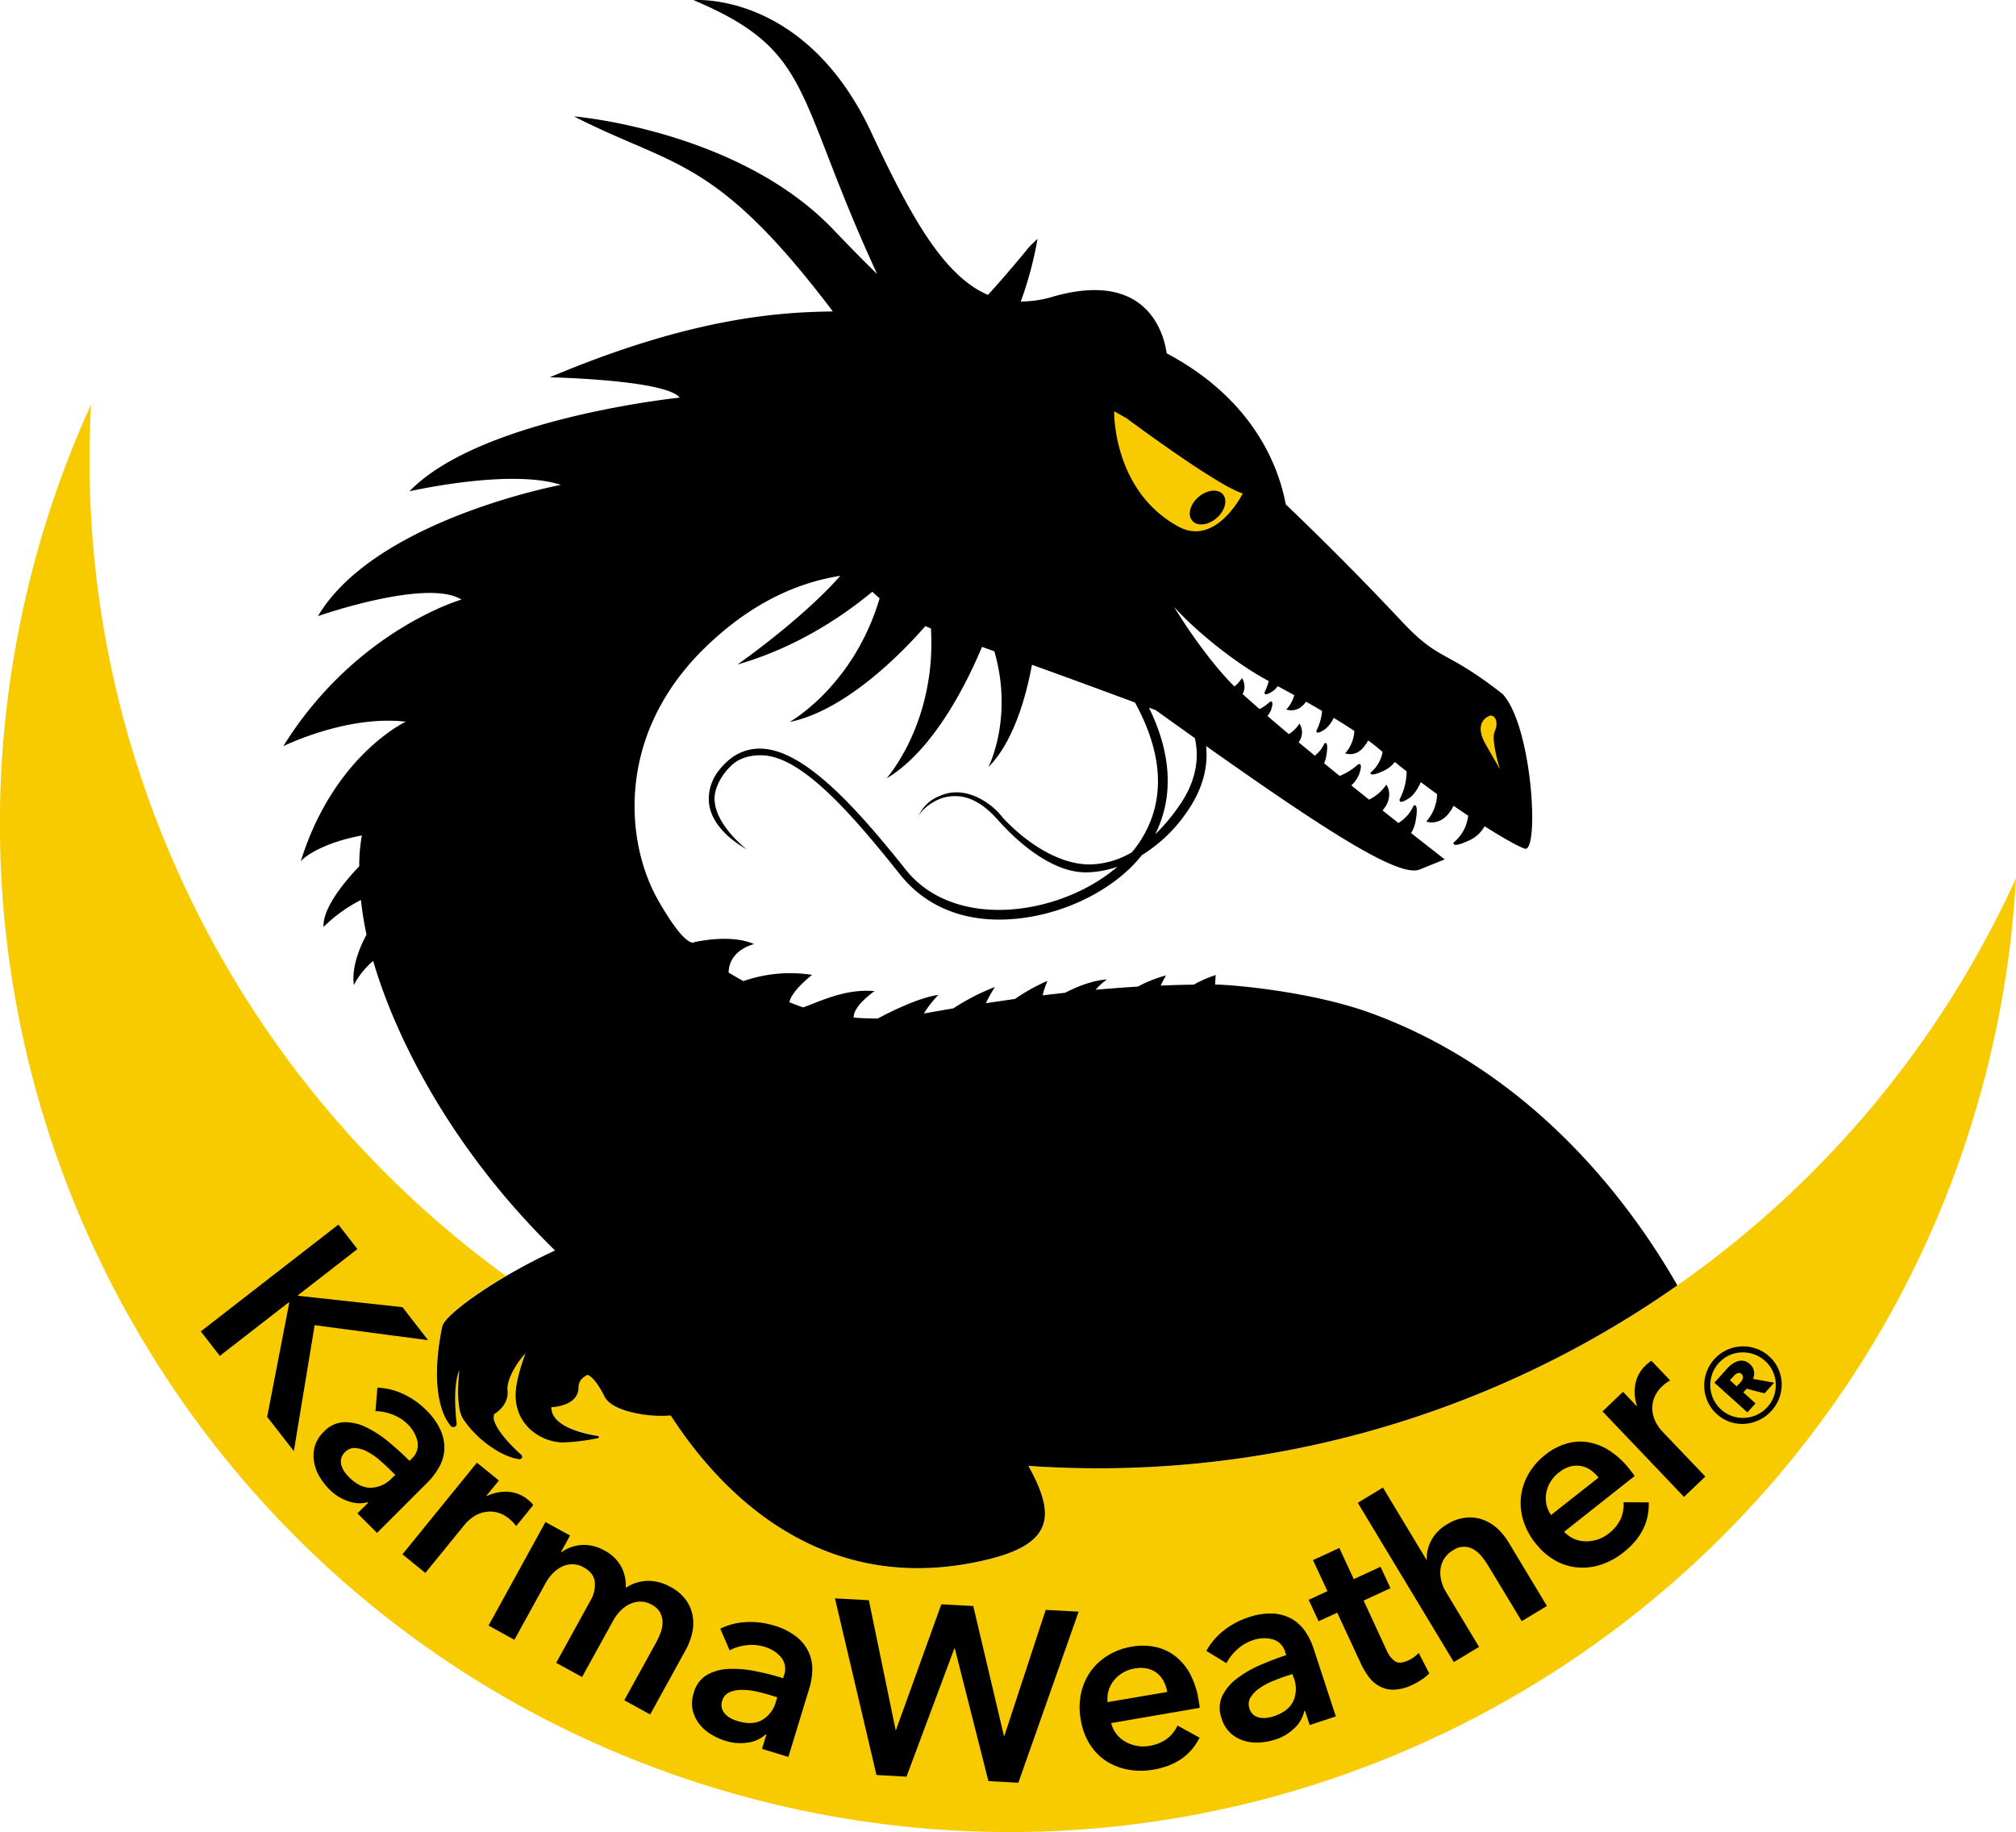 <svg id="Calque_1" data-name="Calque 1" xmlns="http://www.w3.org/2000/svg" viewBox="0 0 720.5 654.83"><defs><style>.cls-1{fill:#f8ca00;}.cls-2{fill:none;}</style></defs><ellipse class="cls-1" cx="413.96" cy="169.51" rx="35.41" ry="28.33"/><ellipse class="cls-1" cx="530.77" cy="264.52" rx="9.61" ry="13.15"/><path class="cls-2" d="M411.39,253.56c8.11,16.57,8.86,32,2.22,45.27a66.3,66.3,0,0,0,8.69-10.36c5.46-8,7.27-16.07,5.5-24-4.51-3.2-9.13-6.49-14-10Z" transform="translate(-0.75 -0.59)"/><path class="cls-2" d="M421.75,188.72c13.65,7.55,23.17-11.78,23.17-11.78-8.9-2.52-41.5-26.83-41.5-26.83L399,147.58S398.28,175.74,421.75,188.72Zm7.31-10.45c3-2.63,6.91-3.09,8.71-1s.82,5.86-2.19,8.49-6.91,3.09-8.71,1S426.05,180.9,429.06,178.27Z" transform="translate(-0.75 -0.59)"/><path class="cls-2" d="M536.77,275.46S533.6,265,534.9,262.15s.73-5.57-1.39-5.84c0,0-6.74,1.7-1.74,10.42Z" transform="translate(-0.75 -0.59)"/><path d="M329,292.43c-.11.26-.24.49-.34.76C328.71,292.93,328.83,292.67,329,292.43Z" transform="translate(-0.75 -0.59)"/><path d="M435.58,185.73c3-2.63,4-6.43,2.19-8.49s-5.7-1.59-8.71,1-4,6.43-2.19,8.49S432.57,188.36,435.58,185.73Z" transform="translate(-0.75 -0.59)"/><path class="cls-1" d="M600.22,460a360,360,0,0,1-231.91,64.55c3.73,6.68,6,12.33,5.92,17.09-.07,7.55-5.88,12.85-20.55,16.39-59.18,14.29-95.61-24.36-113.27-51.59a44.93,44.93,0,0,1-15.82-1.65l-.19,0c-4.75.58-10.37-5.82-14.76-12.27a4.46,4.46,0,0,0-2.16,3.66c.15,7.05-9.71,7.26-9.71,7.26-.08,6.93,11.72,9.52,16.69,10.3a.39.39,0,0,1,0,.76,73.66,73.66,0,0,1-12.21,1.54c-7.19.15-17-5.28-17.27-16.55-.09-4.11,1.48-9.76,3.51-15.27-3.85,4.21-6.73,9.84-6.38,13.15.59,5.61-4.77,8.53-4.77,8.53a5.34,5.34,0,0,0-.19,1.56c.81,4.4,6.75,10.22,9.89,13a.92.92,0,0,1-.73,1.59c-6.83-1-15.66-7.53-20.14-14.54-2-3.08-2-10-1.31-17.27-2.08,5.06-1.48,14.12-.94,19a1.19,1.19,0,0,1-2.08.92c-4.07-4.64-7.09-16.1-3.07-35.54.65-3.14,10.27-10.65,22.77-18-97.8-71-155.1-188.19-148.26-311.41a362,362,0,0,0-21,59.28C-37.54,397.29,78.25,594,271,643.83S660.35,577.92,710.23,385.2a361.92,361.92,0,0,0,11-70.71A359,359,0,0,1,600.22,460Z" transform="translate(-0.75 -0.59)"/><path class="cls-1" d="M216.73,499.66c-3-5.93-5-7.44-6.13-7.77a10.18,10.18,0,0,0-1,.64c4.39,6.45,10,12.85,14.76,12.27l.19,0C220.8,503.6,217.84,501.87,216.73,499.66Z" transform="translate(-0.75 -0.59)"/><path d="M243.78,488.41l-16.17-3.31q6.75,3.5,13.7,6.7C242.85,489.81,243.78,488.41,243.78,488.41Z" transform="translate(-0.75 -0.59)"/><path d="M600.22,460c-15.3-26.72-49.66-75.38-109.36-97.25-21-7.71-49.3-10.21-55.81-10.26a30.14,30.14,0,0,1,.21-3.41,43.16,43.16,0,0,0-7.88,3.44c-3.71.05-7.64.15-11.82.33,1-2.06,1.91-3.63,1.91-3.63a47.73,47.73,0,0,0-10.07,4c-4.74.28-9.78.66-15.06,1.13a18.52,18.52,0,0,1,4.05-3.67c-5.08.23-10.84,2.63-15,4.75-2.6.28-5.25.59-8,.92a29.78,29.78,0,0,1,1.72-5.19,67.93,67.93,0,0,0-11.62,6.48c-3.38.46-6.86,1-10.4,1.51a52.08,52.08,0,0,1,3.25-5.8A78.71,78.71,0,0,0,341.47,361c-3.44.58-6.94,1.19-10.53,1.84a38.75,38.75,0,0,1,5.18-6.66c-7.2,1-17.53,6.24-21.67,8.45-3.11,0-6-.12-8.57-.33-.28-4.24,7.43-9.46,7.43-9.46-10.74-1-20.11,4-25.54,5.81-1.71-.59-3.32-1.2-4.87-1.84.58-4,8.09-9.78,8.09-9.78a50.8,50.8,0,0,0-24.54,2.22c-1.87-1-3.65-2.06-5.3-3.06a10.4,10.4,0,0,1,.19-1.78c1.28-6.71,8.92-8.38,8.92-8.38-7.45-3.28-17.91-1.44-21.28-.72,0,0-2.73,3.06-13-14.94-11.61-20.3-15.48-58.82,16.61-90.17,16.38-16,33-23.35,48.5-25.81-14.16,16-36.78,31.71-36.78,31.71,21.19-6.07,37.79-17.39,48.19-26,.87.78,1.68,1.57,2.62,2.33-9.33,31.54-32.19,44.22-32.19,44.22,20.63-4.18,41.35-26,48.53-34.28.65.29,1.32.57,2,.85,2,33.62-15.87,53.58-15.87,53.58,17.4-10.28,29.55-36,34.11-47l4.42,1.57c6.92,23.9-2.14,41.43-2.14,41.43,9.24-9.32,13.62-25.93,15.58-36.6,15,5.4,28.06,10.23,36.83,13.49,8.35,15.24,12.73,33.65,1.24,50.46a37.59,37.59,0,0,1-2.37,3.07,30.61,30.61,0,0,1-14.3,4.31c-11.56.43-23.82-8-31.94-16.81-3.74-5-12.47-11-20.83-8.24-3.79,1.23-7.2,3.31-9.23,7.94,1.87-3.63,6.77-6.25,9.46-6.86,7.3-1.68,13.32,1.71,19.13,8.26,6.59,7.43,19.3,19,32,18.56q1.89-.08,3.75-.33a38,38,0,0,0,6.82-1.68c-10.24,8.84-25.36,14.84-40.18,15.39-15.07.55-27.66-4.52-35.44-14.29-17.23-21.61-35.28-41.81-50.55-43.23a16.89,16.89,0,0,0-13,4.25c-4.59,4-6.9,8.58-6.88,13.73.05,11,13.16,17.63,13.62,18-.1-.08-11.53-8.79-11.57-18.19,0-4.07,2.78-9.05,6.55-12.31,3.07-2.66,7.63-3.47,11.54-3.1,14,1.3,31.54,21.6,48.28,42.61,8.5,10.66,21.38,16.62,37.59,16a64.85,64.85,0,0,0,6.79-.61c16.76-2.35,33-11,41.93-22.35a54.07,54.07,0,0,0,16.4-15.86c5.23-7.65,7.4-15.42,6.61-23.17,43.34,30.66,69,47.08,76.31,44.13l8.95-3.62s-4.76-3.7-12-9.41a12.17,12.17,0,0,0,1.57-4.12c1.34-7.24-.68-5.67-.68-5.67a13.82,13.82,0,0,1-5.44,6.2l-5.67-4.51a11,11,0,0,0,1.47-2.08c2.14-4.24-.12-7.14-.12-7.14a15.24,15.24,0,0,1-6.17,5.37c-2.07-1.65-4.18-3.36-6.34-5.09a11.12,11.12,0,0,0,2.82-4c1.6-4.62-.42-3.49-.42-3.49a21.77,21.77,0,0,1-6.56,4.11c-1.84-1.5-3.7-3-5.55-4.52a10.69,10.69,0,0,0,.71-2.3c1.14-6.15-.58-4.82-.58-4.82a11.72,11.72,0,0,1-3.45,4.4c-1.95-1.6-3.89-3.2-5.79-4.79a6.79,6.79,0,0,0,.39-.6,5.75,5.75,0,0,0-.1-6.06,12.85,12.85,0,0,1-3.77,3.76q-4-3.35-7.66-6.5a7.58,7.58,0,0,0,1.24-2.06c1.36-3.92-.36-3-.36-3a17.53,17.53,0,0,1-3.69,2.6c-2.18-1.89-4.2-3.69-6.06-5.37a5.73,5.73,0,0,0-.24-5.72,11.91,11.91,0,0,1-2.7,3c-2.14-2-11.33-11.74-21.58-28.46,7.91,8.83,22.25,20.4,33.83,26.52A17.22,17.22,0,0,1,452.7,248s-.49,1.91,3-.42a7.59,7.59,0,0,0,1.69-1.74c2,1.07,4,2.15,5.92,3.22a12.55,12.55,0,0,1-2.85,5.13,5.75,5.75,0,0,0,5.89-1.46,8.49,8.49,0,0,0,1.17-1.33c2,1.1,3.88,2.2,5.73,3.29a18.77,18.77,0,0,1-2,7s-.49,1.91,3-.42a10.76,10.76,0,0,0,3.15-4.11c2.64,1.6,5.11,3.17,7.38,4.69a13,13,0,0,1-3.28,8,5.75,5.75,0,0,0,5.89-1.46,11.46,11.46,0,0,0,2.3-3.16c1.41,1,2.72,2,3.85,3l1.33,1.11a12.2,12.2,0,0,1-4.25,7.34s-.85,2,4.8-.67a10.23,10.23,0,0,0,3.81-3.08c1.41,1.14,2.82,2.25,4.23,3.36a22.15,22.15,0,0,1-2.5,10s-.57,2.25,3.48-.49c1.69-1.14,3.07-3.4,4.1-5.65,2,1.47,3.9,2.91,5.82,4.29a15.28,15.28,0,0,1-3.86,9.77s3.38,1.45,6.93-1.71a13.91,13.91,0,0,0,2.81-3.91c1.78,1.23,3.53,2.43,5.21,3.54a14.33,14.33,0,0,1-5.18,9.58s-1,2.36,5.66-.79a12,12,0,0,0,5.4-5c7,4.41,12.28,7.33,14.36,8,5.22,1.6,2.83-43.44-7.88-55.24-21.13-16.55-22.19-11.17-36.24-26.16-12.68-13.52-26.91-27.91-41.29-41.65-2.46-13.15-11.25-37.36-42.57-54h0c-1.05-7.49-7.3-29.9-40.8-20.2a39.86,39.86,0,0,1-11.35,1.69,129.61,129.61,0,0,0,6-22.41l-2.73,2.6S361,98.18,353.84,106c-15.66-6.74-27.3-27.33-41.66-58C288.44-2.82,248.63.64,248.63.64c43.05,18.23,35.71,33.17,65.6,97.89-5-4.86-10.16-10.12-15.43-15.66-34-35.8-92.92-40.68-92.92-40.68,35.82,18.34,50.51,14.21,92.53,69.72-18.24.25-49.74,1.81-101.16,23.53,0,0,41.39.87,46.42,7.27,0,0-71.3,7.29-96.58,33.48,0,0,35.93-8.23,54.11-2.3,0,0-66.38,12.45-86.81,46.91,0,0,38.88-13.63,51.28-5.91,0,0-37.87,10.87-63.67,52.4,0,0,22.72-11.24,43.78-8.75,0,0-25.8,12-37.57,50,.6-1.15,7.18-6.61,21.87-9.34a60.34,60.34,0,0,0-.94,11c-5.28,5.54-13.13,15-12.75,21.7a52.88,52.88,0,0,1,13.35-9.64,122.6,122.6,0,0,0,2,12.36c-2.47,4.63-5.41,11.72-4.52,18.05a27.73,27.73,0,0,1,6.9-8.62c7.14,24.65,26.1,65.45,65,103.49a194.62,194.62,0,0,0-17.55,9.18c-12.49,7.35-22.12,14.86-22.77,18-4,19.44-1,30.89,3.07,35.54a1.19,1.19,0,0,0,2.08-.92c-.54-4.92-1.14-14,.94-19-.7,7.29-.66,14.18,1.31,17.27,4.48,7,13.3,13.58,20.14,14.54a.92.92,0,0,0,.73-1.59c-3.14-2.81-9.08-8.64-9.89-13a5.34,5.34,0,0,1,.19-1.56s5.36-2.93,4.77-8.53c-.35-3.31,2.53-8.94,6.38-13.15-2,5.52-3.59,11.16-3.51,15.27.24,11.27,10.09,16.7,17.27,16.55a74,74,0,0,0,12.21-1.54.39.39,0,0,0,0-.76c-5-.78-16.77-3.37-16.69-10.3,0,0,9.87-.21,9.71-7.26a4.45,4.45,0,0,1,2.16-3.66,10.18,10.18,0,0,1,1-.64c1.08.33,3.16,1.84,6.13,7.77,1.11,2.21,4.07,3.94,7.85,5.11a44.7,44.7,0,0,0,15.82,1.65C258,533.66,294.47,572.31,353.65,558c14.68-3.54,20.49-8.84,20.55-16.39,0-4.76-2.19-10.41-5.92-17.09A360.15,360.15,0,0,0,600.22,460ZM533.51,256.31c2.11.27,2.69,3,1.39,5.84s1.87,13.31,1.87,13.31l-5-8.72C526.78,258,533.51,256.31,533.51,256.31Zm-105.72,8.12c1.78,8,0,16.05-5.5,24a66.3,66.3,0,0,1-8.69,10.36c6.65-13.28,5.9-28.69-2.22-45.27l2.41.9ZM398.94,147.58l4.47,2.53s32.61,24.31,41.5,26.83c0,0-9.52,19.34-23.17,11.78C398.28,175.74,398.94,147.58,398.94,147.58Z" transform="translate(-0.75 -0.59)"/><path d="M121.69,438.28l6.79,8.75-21.25,16.5.16.21,37.2,4.06,9.16,11.8-40.55-5.36-7.43,45L96.23,507l7.89-40.73-.16-.21L79.31,485.2l-6.79-8.75Z" transform="translate(-0.75 -0.59)"/><path d="M132.34,537.71l-.19-.19a11.76,11.76,0,0,1-6.87-.34,17.3,17.3,0,0,1-6.93-4.38,22.66,22.66,0,0,1-3.29-4.23,15.71,15.71,0,0,1-2-5.16,12.89,12.89,0,0,1,.12-5.59,11.65,11.65,0,0,1,3.29-5.47,10.49,10.49,0,0,1,7.24-3.45,17.45,17.45,0,0,1,7.93,1.83,39.42,39.42,0,0,1,8,5.22c2.65,2.2,5.14,4.45,7.46,6.78l.75-.75a6.52,6.52,0,0,0,2.11-6.15,12.09,12.09,0,0,0-3.48-6.15,15.16,15.16,0,0,0-5.53-3.54,17.19,17.19,0,0,0-6-1.18l.68-8.39A23.78,23.78,0,0,1,145,498.9a28.39,28.39,0,0,1,7.93,5.56,23.51,23.51,0,0,1,5.44,7.68,15.12,15.12,0,0,1,1.15,7,14.74,14.74,0,0,1-2,6.12,25.23,25.23,0,0,1-3.88,5.07l-18.15,18.15-7-7Zm9.69-9.94-1.68-1.68q-1.8-1.8-3.95-3.64a23.1,23.1,0,0,0-4.35-3,11.13,11.13,0,0,0-4.29-1.31,4.67,4.67,0,0,0-3.76,1.52,4.54,4.54,0,0,0-1.31,2.24,5,5,0,0,0,.06,2.36,7.68,7.68,0,0,0,1.06,2.3,13.4,13.4,0,0,0,1.68,2q3.86,3.86,7.89,3.79a10.85,10.85,0,0,0,7.58-3.61Z" transform="translate(-0.75 -0.59)"/><path d="M171.2,523.37l7.84,6.38-4.44,5.45.14.11a15.37,15.37,0,0,1,7.59-1.53,12.24,12.24,0,0,1,7.17,2.89c.32.26.65.55,1,.87a5,5,0,0,1,.82,1l-6.1,7.5a15.49,15.49,0,0,0-1.18-1.41,12,12,0,0,0-1.07-1,11.12,11.12,0,0,0-5.33-2.64,10.72,10.72,0,0,0-4.66.29,11.32,11.32,0,0,0-3.68,1.88,15,15,0,0,0-2.28,2.11l-14.26,17.52-8.18-6.66Z" transform="translate(-0.75 -0.59)"/><path d="M240.42,567.81a15.92,15.92,0,0,1,5.5,4.68,14,14,0,0,1,2.39,5.68,15.59,15.59,0,0,1-.2,6.11,23.29,23.29,0,0,1-2.28,6l-12.72,23.1-9.24-5.09,11.28-20.48a30,30,0,0,0,1.63-3.51,10.33,10.33,0,0,0,.76-3.75,7.64,7.64,0,0,0-.82-3.51,7.11,7.11,0,0,0-3.07-2.9,8.08,8.08,0,0,0-4.2-1.11,9.2,9.2,0,0,0-3.86,1,11.71,11.71,0,0,0-3.27,2.47,16.67,16.67,0,0,0-2.43,3.33L208.77,600l-9.24-5.09,12.29-22.33a10.85,10.85,0,0,0,1.5-6.65q-.4-3.18-3.95-5.13a8.26,8.26,0,0,0-4.11-1.11,8.63,8.63,0,0,0-3.75.89,11.81,11.81,0,0,0-3.22,2.39,15.22,15.22,0,0,0-2.51,3.38l-11.19,20.33-9.24-5.09,20.35-37,8.78,4.83-3.26,5.93.15.08a12.39,12.39,0,0,1,3.1-1.71,15,15,0,0,1,3.69-.88,13.61,13.61,0,0,1,4.14.22,15.52,15.52,0,0,1,4.4,1.67,14.28,14.28,0,0,1,6.1,5.87,14.64,14.64,0,0,1,1.59,7.5,15.12,15.12,0,0,1,7.79-2.49A16.4,16.4,0,0,1,240.42,567.81Z" transform="translate(-0.75 -0.59)"/><path d="M274.65,620.56l-.25-.08a11.71,11.71,0,0,1-6.22,2.92,17.4,17.4,0,0,1-8.18-.61,22.81,22.81,0,0,1-4.89-2.18,15.76,15.76,0,0,1-4.23-3.59,12.65,12.65,0,0,1-2.52-5,11.67,11.67,0,0,1,.34-6.38,10.5,10.5,0,0,1,4.77-6.45,17.36,17.36,0,0,1,7.86-2.1,39.08,39.08,0,0,1,9.53.84q5.06,1,9.77,2.48l.31-1a6.54,6.54,0,0,0-1-6.43,12.06,12.06,0,0,0-6-3.8,15.24,15.24,0,0,0-6.55-.53,17.19,17.19,0,0,0-5.88,1.79l-3.34-7.73a23.6,23.6,0,0,1,9.41-2.36,28.33,28.33,0,0,1,9.61,1.19,23.51,23.51,0,0,1,8.41,4.22,15.14,15.14,0,0,1,4.3,5.63,14.83,14.83,0,0,1,1.15,6.33A24.43,24.43,0,0,1,290,604l-7.5,24.55-9.42-2.88Zm3.89-13.34-2.27-.69q-2.44-.75-5.19-1.36a23.38,23.38,0,0,0-5.24-.59,11,11,0,0,0-4.4.86,4.68,4.68,0,0,0-2.6,3.11,4.45,4.45,0,0,0-.1,2.59,5.09,5.09,0,0,0,1.16,2.06,7.42,7.42,0,0,0,2,1.53,12.44,12.44,0,0,0,2.45,1q5.2,1.59,8.75-.36a10.85,10.85,0,0,0,5-6.74Z" transform="translate(-0.75 -0.59)"/><path d="M299.16,571.88l12.11.66,9.55,46.3H321L337.17,574l11.41.62,10.95,46.37h.18l14.77-45,11.76.64L364.7,637.77,354,637.19l-12-47.4h-.18l-17.1,45.82L314,635Z" transform="translate(-0.75 -0.59)"/><path d="M429.11,608.22l.24,1.39a10.89,10.89,0,0,1,.15,1.4l-31.62,5.44a10.3,10.3,0,0,0,1.88,3.91,10.67,10.67,0,0,0,3.19,2.75,13.16,13.16,0,0,0,4.09,1.48,12.43,12.43,0,0,0,4.47,0,14.14,14.14,0,0,0,6.34-2.56,12.62,12.62,0,0,0,3.74-4.7l7.88,4.35q-4.73,9.38-16.42,11.39a25.74,25.74,0,0,1-9.18,0,21.38,21.38,0,0,1-7.8-3.07,19.51,19.51,0,0,1-5.85-6A23.62,23.62,0,0,1,387,615.2a24,24,0,0,1,.12-9.43,21.28,21.28,0,0,1,3.43-7.82,21.07,21.07,0,0,1,6.2-5.7,23.54,23.54,0,0,1,8.43-3.1,22.23,22.23,0,0,1,8.26.05,17.65,17.65,0,0,1,7.1,3.15,20.06,20.06,0,0,1,5.41,6.29A29.8,29.8,0,0,1,429.11,608.22Zm-11.2-2.89a12.74,12.74,0,0,0-1.22-3.71A8.63,8.63,0,0,0,410.9,597a11,11,0,0,0-4.52-.07,11.85,11.85,0,0,0-7.44,4.18,10.41,10.41,0,0,0-2.35,7.85Z" transform="translate(-0.75 -0.59)"/><path d="M467.14,612.06l-.25.08a11.81,11.81,0,0,1-3.4,6,17.26,17.26,0,0,1-7,4.22,23,23,0,0,1-5.26,1,15.78,15.78,0,0,1-5.53-.49,12.74,12.74,0,0,1-4.94-2.63,11.64,11.64,0,0,1-3.4-5.41,10.51,10.51,0,0,1,.18-8,17.37,17.37,0,0,1,5.21-6.25,38.91,38.91,0,0,1,8.27-4.81q4.74-2.07,9.41-3.61l-.33-1a6.54,6.54,0,0,0-4.54-4.66,12,12,0,0,0-7.06.34,15.13,15.13,0,0,0-5.65,3.35,17.2,17.2,0,0,0-3.77,4.85l-7.19-4.39a23.71,23.71,0,0,1,6.32-7.36,28.24,28.24,0,0,1,8.54-4.57,23.5,23.5,0,0,1,9.3-1.4,15.14,15.14,0,0,1,6.76,2.12,14.94,14.94,0,0,1,4.59,4.5,24.73,24.73,0,0,1,2.77,5.75l8,24.38-9.35,3.08Zm-4.52-13.14-2.25.74q-2.43.8-5,1.89a23,23,0,0,0-4.62,2.54,11.13,11.13,0,0,0-3.1,3.24,4.64,4.64,0,0,0-.33,4,4.43,4.43,0,0,0,1.41,2.17,5.1,5.1,0,0,0,2.14,1,7.6,7.6,0,0,0,2.53.09,13.31,13.31,0,0,0,2.59-.58q5.17-1.71,6.94-5.34a10.88,10.88,0,0,0,.2-8.39Z" transform="translate(-0.75 -0.59)"/><path d="M472,580.05l-3.54-7.66,6.71-3.09L470,558.2l9.42-4.34L484.56,565l9.58-4.42,3.54,7.66-9.58,4.42,8.21,17.8a9.71,9.71,0,0,0,2.87,3.81c1.13.84,2.75.76,4.88-.22a12.22,12.22,0,0,0,2-1.16,9.23,9.23,0,0,0,1.72-1.52l3.78,7.36a18.19,18.19,0,0,1-2.68,2.16,23.61,23.61,0,0,1-3.22,1.83,16.63,16.63,0,0,1-6.72,1.79,10.24,10.24,0,0,1-5.15-1.21,11.89,11.89,0,0,1-3.9-3.43,27.31,27.31,0,0,1-2.93-5L478.67,577Z" transform="translate(-0.75 -0.59)"/><path d="M517.9,545.42a16,16,0,0,1,6.81-2.41,14.07,14.07,0,0,1,6.11.78A15.7,15.7,0,0,1,536,547a23.05,23.05,0,0,1,4,5l13.6,22.59-9,5.44-12-19.87a30.39,30.39,0,0,0-2.2-3.14,10.88,10.88,0,0,0-2.8-2.52,6.68,6.68,0,0,0-7.47.14,9.49,9.49,0,0,0-3.27,3.09,9.25,9.25,0,0,0-1.3,3.81,11.78,11.78,0,0,0,.3,4.08,14.19,14.19,0,0,0,1.6,3.86l11.88,19.73-9,5.44L486,537.72l9-5.44,15.56,25.83.15-.09a10.19,10.19,0,0,1,.21-3.15,14.76,14.76,0,0,1,1.19-3.39,14.28,14.28,0,0,1,2.25-3.25A15.72,15.72,0,0,1,517.9,545.42Z" transform="translate(-0.75 -0.59)"/><path d="M583.27,525.9l.87,1.1a10.37,10.37,0,0,1,.8,1.16l-25.17,19.9a10.45,10.45,0,0,0,7.64,3.43,13.34,13.34,0,0,0,4.3-.66,12.42,12.42,0,0,0,3.94-2.11,14.08,14.08,0,0,0,4.34-5.28,12.54,12.54,0,0,0,1-5.92l9,.05q.33,10.5-9,17.85a25.93,25.93,0,0,1-8.06,4.41,21.21,21.21,0,0,1-8.32,1,19.59,19.59,0,0,1-8-2.47,23.86,23.86,0,0,1-7.1-6.21,24.24,24.24,0,0,1-4.41-8.34,21.21,21.21,0,0,1-.73-8.5,20.88,20.88,0,0,1,2.72-8,23.74,23.74,0,0,1,5.92-6.75,22.27,22.27,0,0,1,7.28-3.91,17.53,17.53,0,0,1,7.74-.63,20.06,20.06,0,0,1,7.76,2.94A29.13,29.13,0,0,1,583.27,525.9Zm-11.22,2.82A12.89,12.89,0,0,0,569.2,526a8.63,8.63,0,0,0-7.27-1.25,10.76,10.76,0,0,0-4,2.1,11.89,11.89,0,0,0-4.54,7.23,10.42,10.42,0,0,0,1.69,8Z" transform="translate(-0.75 -0.59)"/><path d="M573.48,505.05l7.31-7,4.86,5.08.13-.12a15.44,15.44,0,0,1-.57-7.72,12.26,12.26,0,0,1,3.76-6.75c.3-.28.62-.58,1-.88a5.19,5.19,0,0,1,1-.69l6.68,7a15.28,15.28,0,0,0-1.55,1,13.06,13.06,0,0,0-1.11.94,11.24,11.24,0,0,0-3.29,5,10.4,10.4,0,0,0-.29,4.66,11.4,11.4,0,0,0,1.4,3.89,14.35,14.35,0,0,0,1.81,2.53l15.6,16.34-7.63,7.28Z" transform="translate(-0.75 -0.59)"/><path d="M633,485.34a13.25,13.25,0,0,1,3.26,4.41,13.64,13.64,0,0,1,1.24,5.1,13.94,13.94,0,0,1-3.6,9.94,14,14,0,0,1-4.43,3.33,14.41,14.41,0,0,1-5.14,1.38,13.57,13.57,0,0,1-5.22-.67,13.19,13.19,0,0,1-4.73-2.78,13.32,13.32,0,0,1-3.28-4.43,13.69,13.69,0,0,1-1.27-5.16,14.26,14.26,0,0,1,.78-5.29,13.61,13.61,0,0,1,2.81-4.77,13.32,13.32,0,0,1,4.43-3.28,13.82,13.82,0,0,1,10.39-.55A12.89,12.89,0,0,1,633,485.34ZM631.55,487a11.48,11.48,0,0,0-4-2.38,12.25,12.25,0,0,0-4.47-.65,11.77,11.77,0,0,0-4.35,1.05,11.25,11.25,0,0,0-3.72,2.77,11.48,11.48,0,0,0-2.38,4,11.84,11.84,0,0,0,.47,8.88,11.75,11.75,0,0,0,6.76,6.08,11.58,11.58,0,0,0,4.46.61,12.06,12.06,0,0,0,4.37-1.12,11.45,11.45,0,0,0,3.74-2.79,11.19,11.19,0,0,0,2.36-4,12,12,0,0,0,.61-4.42,11.59,11.59,0,0,0-1.1-4.35A11.17,11.17,0,0,0,631.55,487Zm-.17,11.59-6.4-1.65-1.18,1.32,4.36,3.92-2.9,3.22-11.8-10.61,4.57-5.08a11.73,11.73,0,0,1,1.73-1.56,6.75,6.75,0,0,1,2-1A4.46,4.46,0,0,1,624,487a4.6,4.6,0,0,1,2.16,1.16,4.28,4.28,0,0,1,1.43,2.47,4.82,4.82,0,0,1-.33,2.79l7.55,1.37Zm-8.28-6.95a1.21,1.21,0,0,0-1.33-.25,3,3,0,0,0-1.23.82L619,493.91l2.45,2.2,1.55-1.72a2.43,2.43,0,0,0,.64-1.44A1.53,1.53,0,0,0,623.1,491.62Z" transform="translate(-0.75 -0.59)"/></svg>
